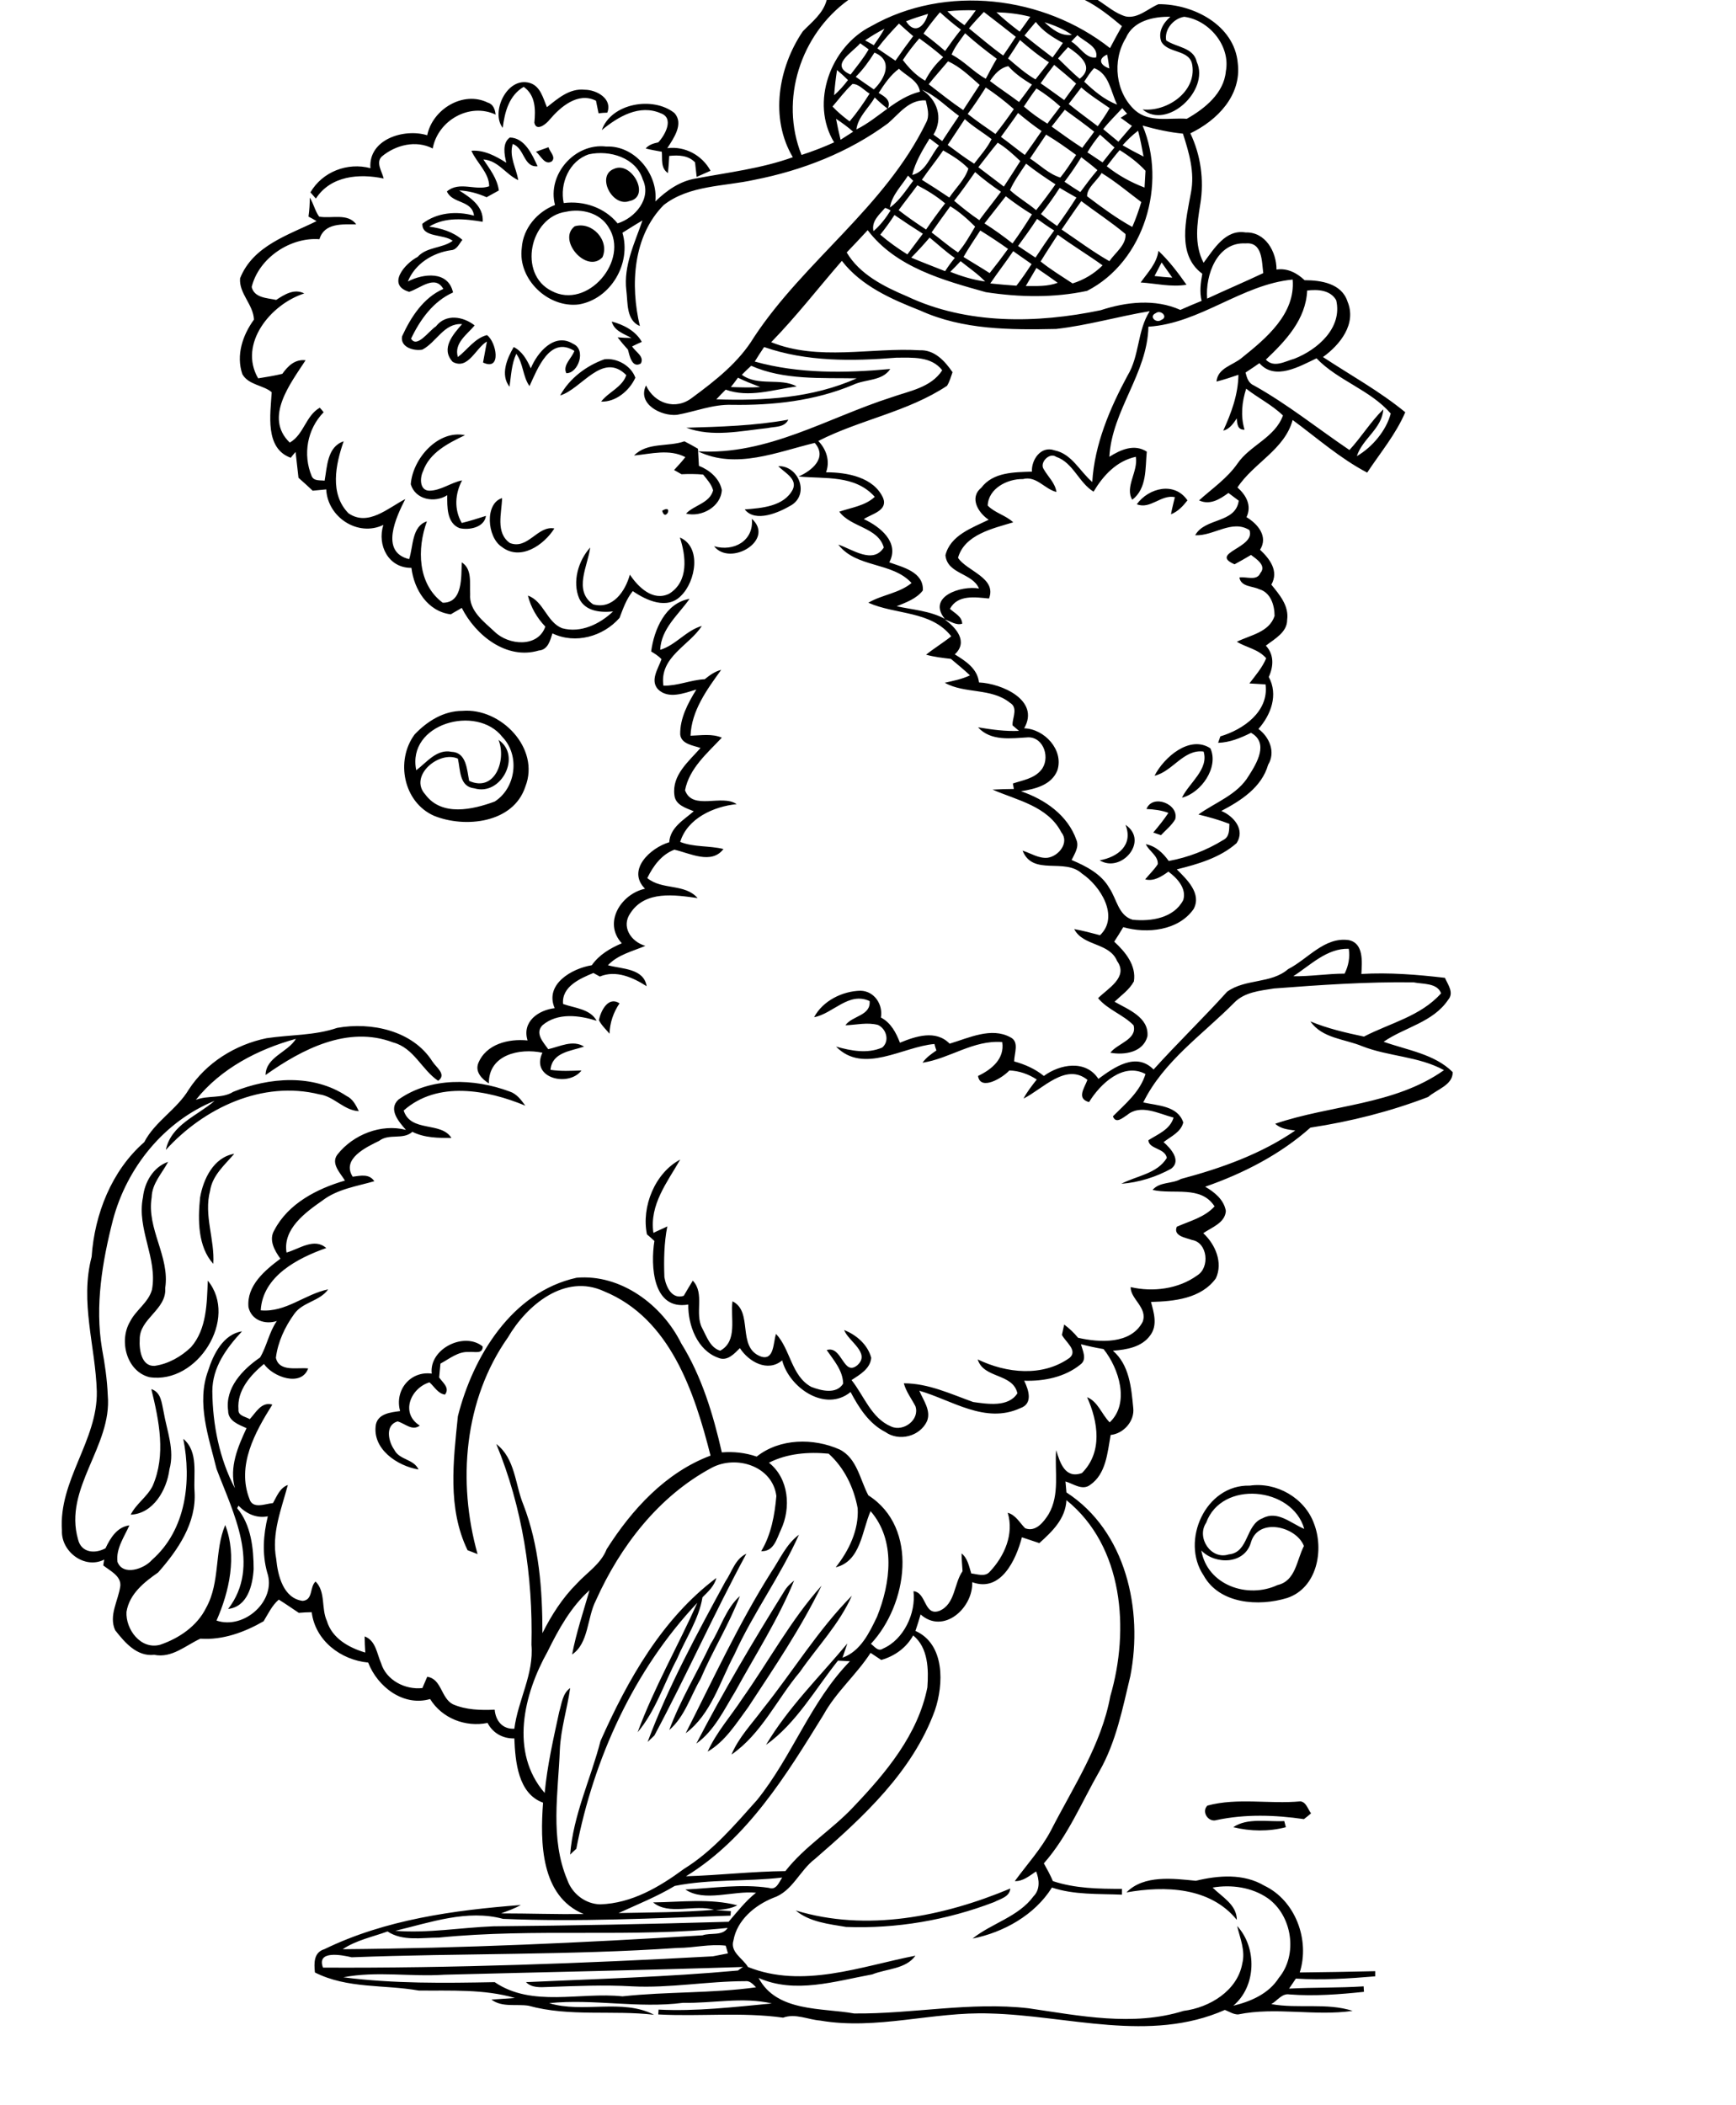 <?xml version="1.0" encoding="utf-8"?>
<!-- Generator: Adobe Illustrator 21.0.2, SVG Export Plug-In . SVG Version: 6.00 Build 0)  -->
<svg version="1.2" baseProfile="tiny" id="Layer_1" xmlns="http://www.w3.org/2000/svg" xmlns:xlink="http://www.w3.org/1999/xlink"
	 x="0px" y="0px" viewBox="0 0 538 652" overflow="scroll" xml:space="preserve">
<path d="M246.6,591.8c22,6.7,45.7,1.9,66.5-6.8c-0.2,2.6-3.1,3.2-5,4.2c-14.6,5.6-30.3,8.3-45.9,7.7
	C256.9,596,250.9,595.4,246.6,591.8 M382.2,566c4.4-3,10.6-1.6,15.8-1.9c0.1,0.5,0.4,1.4,0.5,1.9C393.2,567.4,387.5,567.3,382.2,566
	 M374.2,559.3c9.4-2.5,19.2-0.4,28.8-1.3c1.8,0.2,2.3,2.4,3.3,3.7c-0.5,0.5-1.7,1.4-2.2,1.8c-9-1.3-18.2-1.6-27.1,0.3
	C374.5,564.6,372.2,561.2,374.2,559.3 M236.4,529.4c9.3-11.6,17.1-24.5,27.6-35.1c-3.9,8.8-10.7,15.8-16.1,23.6
	c-7.1,8.4-11.9,19.2-21.2,25.6C228.9,538.2,233,534,236.4,529.4 M220.2,509.3c3.1-4.9,4.7-11,9.1-14.9c-3.4,8.9-8.5,17-12.2,25.7
	c-3.1,5.3-4.9,11.7-9.7,15.8C210.8,526.7,216,518.2,220.2,509.3 M230.1,526.1c8.2-11.6,15-24.3,24.5-34.9
	c-6.4,13.2-14.7,25.4-22.7,37.6c-3.7,5-7.1,10.6-12.6,13.8C222,536.6,226.5,531.6,230.1,526.1 M243,493c0.8-1.4,1.9-2.4,3.1-3.4
	c-4.9,12-12,23-18.2,34.3c-3.5,5.7-6.5,12.2-12.1,16.2C224.1,524.1,233.4,508.4,243,493 M186.1,539.3c8.4-18.9,19.1-37.9,35.9-50.5
	c-0.6,2.5-2.6,4.3-4.3,6c-1.1,6.8-5.2,12.7-7.9,19.1c-4,7.5-6.6,16.1-12.2,22.7c5.1-13.8,12.5-26.7,18.5-40.1
	c-19.7,20.9-32.1,48.2-37.5,76.2c-0.5,0.4-1.4,1.3-1.9,1.8C177.6,562.3,183.1,551,186.1,539.3 M224.8,489.9c2-2.9,3-7,6.5-8.6
	c-10,18.5-18.6,37.8-28.5,56.3c-0.5,0.5-1.6,1.5-2.1,2C207.1,522.4,216,506.1,224.8,489.9 M239,487c2.7-4,4.6-8.6,8.6-11.6
	c-5.7,12.8-14.2,24.3-20,37.1c-4.5,8.4-7.2,18.5-15.1,24.4C221,520.2,228.9,503,239,487 M387.7,477.7c-1.9,6.9-11,7.1-15.4,2.6
	c1.9,10.8,14.4,15,23.6,10.7c5.7-1.3,5.9-7.7,8.2-12.1C401.7,472.8,390,470,387.7,477.7 M373.8,471.7c-3.1,4.6,1.5,11.6,7,9.8
	c6.3-0.6,5.1-9.2,10.5-11.2c4.6-2.5,8.8,1.6,12.9,3.3C400.5,460.5,378.6,458.4,373.8,471.7 M387.3,460.2c8.3-1.2,17,3.8,19.9,11.7
	c3.2,8.2,1,20-8.3,23.1c-8.8,2.7-21,1.9-25.9-7C365.8,477.3,373.6,459.8,387.3,460.2 M46.9,430.3c3.1,1,3.2,4.4,3.8,7
	c1,5.9,3.5,11.8,1.8,17.9c-0.8,6.3-5,13.7-12,14c1.7-3.4,5.1-5.5,6.8-8.9C51.5,450.7,49.3,440.1,46.9,430.3 M133.8,425.5
	c-0.9-7.7,10.1-13.1,15.8-8.4c0,2.5-2.6,1.5-4.3,1.7c-3.3-0.2-6,2.1-8.8,3.6c-0.1,1.4-0.3,2.8-0.4,4.3c1.1,1.6,3.4,3.2,1.8,5.3
	c-2.2-0.3-3.3-2.5-4.8-3.8c-5.9,1.8-9.1,9.6-3,13.4c-2.4,1.8-4.6-0.7-6.9-1.3c-4,1.2-2.8,6.3-1,8.8c1.6,3.2,6,2.8,7.5,6.1
	c-6.6-1.1-14.5-6.4-13.2-14c0.8-3.4,4.7-3.7,7.5-4.1C122.2,430.6,127.2,424.6,133.8,425.5 M44.3,370.9c0.5-4.7,3.2-9.4,7.8-11
	c-1.9,3.6-5,6.7-5.1,11c-1.6,9.8,5.7,18.3,4.2,28.1c0.5,6.7-8,9.4-7.9,15.9c-0.2,3.1,0.5,8.4,4.6,8.2c4.3-0.6,8.3-2.9,11.3-5.8
	c4.9-5.6,4.9-13.6,5.2-20.6c9.6,11.7-3.2,32.2-18.1,29.9c-7.1-1.8-9.5-11.3-6-17.2c1.8-3.6,5.7-5.9,6.8-9.9
	C48.9,389.8,42.3,380.7,44.3,370.9 M62,371c1-5.8,4.2-12.5,10.6-13.6c-3,3.5-6.8,6.7-7.5,11.5c-2,7.5,1.5,15.1,1,22.6
	C61.3,386.2,61.3,377.9,62,371 M185.6,316c0.6-2.9,2.9-7.5,6.4-5.2c-1.9,2.8-3,6-3.1,9.4C187.8,318.9,186.4,317.6,185.6,316
	 M137.7,611.7c-10.4,0.7-21-1.2-31.3,0.8c15.6,2,31.3,1.8,46.9,1.5c11.6,7.9,26.4,3,39.6,4.4c13.8-1.5,27.7-0.9,41.4-2.8
	c-0.9-0.9-1.9-2.1-3.3-1.9c-11.7,0-23.4,2.2-35.1,1.6c-8.7-0.5-17.4-0.1-26.1,0.2c-2.4,0.1-5,0.3-6.8-1.5c21.9-1,43.9-1.6,65.7-3.6
	c0.4-0.3,1.2-0.9,1.6-1.1C199.6,610.3,168.6,610.9,137.7,611.7 M210,603.4c-33.6,2.3-67.3,1.6-101,2.9c-3-0.7-11-2.3-8.9,3.2
	c40.2,0.2,80.6-1.3,120.8-3.5c1.6-0.3,3.1-0.6,4.7-0.9c-0.2-0.8-0.5-1.6-0.7-2.4C220,602.1,215,603.4,210,603.4 M136,600.2
	c-5.3,0-11.2,1.2-15.9-1.9c-4.7,1.7-9.7,2.7-13.9,5.5c37.2-0.3,74.4-2,111.5-4.3c2.5-0.9,6.2,0.3,7.8-2.3
	C195.8,600.3,165.8,597.2,136,600.2 M209.1,584.2c-5.5,3.3-11.5,5.7-17.4,8.4c9.9-0.2,19.8-0.2,29.6-1c-6.1-1.8-14,1.8-18.9-2.3
	c8.7-0.1,17.7-1.3,26.1,0.9c-2.1,1.1-4.4,1.3-6.7,1.5c1.6,0.1,3.1,0.2,4.7,0.3l-0.1,1.4c-23.5,0.8-47,2-70.5,1
	c-11.1-3-22.5,1.1-33.4,3.7c10.2,0.8,20.3-1,30.4-1.4c24.3-0.2,48.6-0.7,72.9-1.4c2.7-3.1,5.2-6.4,8.5-9c-7.1-0.7-16,3-21.9-1
	c8.6-0.4,17.3-1.8,25.9-0.5c2.3,0.8,3.1-1.7,4.1-3.2C231.4,582.9,220.1,582,209.1,584.2 M273.1,514.2c-1.1-0.7-2.2-1.5-3.3-2.2
	c-4.4,6.8-10.7,12.1-14.6,19.2c-11.5,18.6-23.5,38.3-42.6,50c10.3-0.3,20.5-1.5,30.8-1.6c6-7.7,14.6-12.9,21.2-20
	c10-10.5,19.9-22.3,22.8-36.9c0.4-5.5,0.3-12.3-4.4-16.1C280.9,510.4,277.3,513,273.1,514.2 M238.3,453.1c6.2,4.9,6.9,14,3.7,20.8
	c-1.3,2.8-2.2,6.8-6.1,6.6c3.1-5.1,4.2-11.3,4.7-17.1c-1.2-9.3-12.5-12.8-20.1-8.7c-16.4,8.8-28.3,24.3-35.8,41
	c-2.8,5.4-2.2,13.3-7.4,16.8c1.3-6.8,3.5-13.3,5.4-19.9c-5.8,5.2-9.6,12.1-13,19c-7.4,13.2-11.8,31.2-0.9,43.8
	c0.8-8.5,2.7-16.8,4.5-25.1c0.8-2.6,1-5.7,3.4-7.4c-0.9,6.4-2.9,12.6-3.2,19.1c-0.5,13.4-3.1,27.5,2.3,40.3
	c1.5,4.3,5.6,7.5,10.2,7.6c9.8-0.3,18.4-5.4,26-11c8.9-5.5,15.7-13.6,22.6-21.3c10.9-13.5,16.6-30.5,28.8-43
	c-1.2-0.1-2.5-0.1-3.7-0.2c-7.1,8.9-12.9,19.4-22.3,26.1c6.8-11.5,16.6-21.1,25.2-31.4c-0.5,1.5-1,2.9-1.5,4.4
	c5.6-2,8.3-7.7,10.7-12.7c4.2-10.4,5.9-23.6-2-32.7c-2.7,6.1-3,15.5-10.8,17.4c4.1-5.2,7.2-11.6,6.8-18.3c-1.2-6.4-4.1-12.5-9-16.9
	C250.5,449.7,244,450.2,238.3,453.1 M400.8,302.4c5.3,0.1,10.6-0.8,15.9-0.8c1.2-2.4,1.7-5,1.3-7.7
	C411.2,293.7,406.1,299,400.8,302.4 M399.2,300.2c6.1-3.1,11.2-10,18.7-9c4.8,0.9,4.2,6.8,4,10.5c8.7-0.5,17.3,0.2,25.9,1.2
	c0.9,2.1,2.9,4.6,1,6.8c-4.7,7-13.5,8.5-20,13c7.3,2.6,15.8,3.8,21.4,9.4c0.1,4-5,5.4-7.6,7.7c-11.7,4.5-24,7.6-36.5,9.5
	c-9.3,8.3-20.8,14.2-32.6,18.3c2.9,1.7,5.8,4,6.4,7.5c-0.2,3.7-4.4,5.1-7,6.9c3.7,3.4,6.2,9.1,3.9,14c-4.6,6.3-12.9,7.1-20.1,7.3
	c0.9,3.3,2.1,7.2-0.2,10.3c-2.6,3.7-7.4,4.5-11.6,4.8c5.1,4.4,5.7,11.4,6.3,17.7c0.5,4.1-3,8-7,8.4c-1,5.5-1.4,12.1-6.4,15.5
	c-2.4,1.8-5.2-0.4-7.6-1.1c0.1,1.1,0.2,2.3,0.3,3.4c18.5,12,23.8,36.4,19.8,56.9c-2.4,10-4.4,20.4-9.6,29.5
	c-5.5,9.6-9.8,20.1-17.2,28.5c1,1.8,2,3.6,2.8,5.5c6.9,2.3,14.2,2.4,21.4,2.4c0,0.5,0,1.3,0,1.8c-7.3-0.3-14.8,0.1-21.7-2.2
	c-5.3,8.5-15,13.9-24.6,15.8c6-4.8,14.2-6.7,18.9-13.1c2.1-2.1,1.8-5.2,0.8-7.7c-2,1.3-4,3.1-6.6,3c3.8-5.2,8.2-10,11.2-15.7
	c6.9-13.5,15.6-26.4,18.4-41.6c6-20.5,4.1-46.4-13.6-60.7c-0.3,5.8-4.4,9.7-8.4,13.3c-1.8-0.6-3.6-1.2-5.4-1.8
	c-1.8,6.9-6.5,17.2-15.4,13.9c0.3,8-8.9,16.3-16,10c-0.5,1.7-1,3.4-1.6,5.1c9.2,4.1,8.8,16.6,6,24.7c-6.9,18.9-22.2,33-37.1,45.9
	c-4.8,3.6-7,10.1-13,12.1c-5.7,2.3-11.2,6.9-12.3,13.2c-1.1,3.6,2.9,5.5,4.5,8.2c17,6.8,35-0.2,51.9-3.5c-3,4.2-8.9,4-13.4,5.8
	c-11.5,2.1-23.9,6.1-35.2,1.1c5.6,10.6,19.5,9.2,29.6,11c18,0.2,36-3.7,54.1-1.6c15.8,2.3,32.3,5.7,48,0.8c8-1,16.7-6.2,18.2-14.7
	c1-4-0.7-7.8-1.6-11.6c6.2,6.7,6,18.7-1.2,24.7c5.4-1.3,11-3.7,14.1-8.6c6-7.2,4.2-19.3-3.4-24.7c-4.9-3.4-11.3-4.3-17.1-3.3
	c2.9,2.9,7.5,5.3,7.5,10c-8.3-10.2-22.3-10.6-34.2-8.5c5.4-5.5,14.5-4.3,21.5-3.6c7-1.7,14.8-2.3,21.2,1.5
	c9.7,4.6,14.2,16.9,11,26.9c7.8-0.1,15.6-0.2,23.4-0.4l0,1.6c-8.2,0.7-16.4,1.2-24.6,0.7c-0.7,1-1.4,2.1-2.1,3.1
	c7.7-0.4,15.4-0.2,23.1-0.7c0,0.4,0.1,1.3,0.1,1.7c-7.7,0.8-15.4,1.4-23.1,0.8c-2.3-0.4-3.8,2-5.6,3c8.3,1.5,17.2-0.5,25.2,2.1
	c-11.8,1.7-23.8-1.3-35.5,1.1c-1.5,0-2.8-0.9-4.1-1.4c-23.3,10.3-48.7,1.7-72.9,1.1c-17.6-0.6-35,5.2-52.5,2.2
	c-3.8-0.3-7.7-2.3-11.5-0.9c-12.9-1.8-25.8-0.3-38.7-1l0.1-1.5c11.7,0.6,23.4-0.8,35.1-1.9c-9-2.1-18.3,0-27.5-0.2
	c-13.9,1.8-27.7-1.3-41.5,0.1c10.4,3.2,22.7-1.5,32.5,3.6c-12.9-1.5-26.2,0.7-38.9-2.8c-3.8-0.6-8.2,0.6-11.5-1.9
	c2.4-0.2,4.9-0.3,7.3-0.5c-9.6-2.8-19.9-2.2-29.8-2.3c-10.8-1.9-22.1-0.5-32.2-5.6c-0.3-2.9-0.4-6.2,2.9-7.2
	c18.9-9.2,40.2-12.1,60.9-13.7c-1.9,1.1-4,1.8-6.1,2.6c8.5,0,17.1,0.3,25.6,0.2c-13.4-5.5-13.5-22.3-12.6-34.5
	c-7.8-2.8-8.6-12.8-8.9-19.9c-3.6,0.1-6.7-1.7-8.3-4.8c-6.8,1.4-14.1-1.4-17.8-7.4c-8.3,2.4-16.3-3.8-19.2-11.3
	c-8.5-0.8-16.4-6.8-17.5-15.6c-1.4,0-2.7,0.1-4,0.2c-2.1-1.4-4.1-2.8-6.2-4.1c-2.1,1.8-3.3,4.4-4.7,6.7c-5.9,3.4-12.7,5.9-19.6,5.4
	c-4.6,2.1-8.8,6.1-14.3,5c-5.4,0.6-9.1-3.8-12.1-7.6c-2.1-4.6,1-9.2,1.6-13.8c0.2-3.1-3.2-4.6-5.3-6.3c0.1-0.5,0.2-1.4,0.3-1.8
	c-6.1,3.1-13.4-2.5-13.1-9C18.1,458.6,30.3,446.2,30,431c-0.4-13.9-5.3-27.7-1.6-41.7c0.9-13.2,6.2-26.7,16.3-35.5
	c3.3-6.4,10.1-10.1,13.8-16.3c5.4-8.3,14.4-13.9,24.1-15.9c7.3-1.1,14.9-0.8,21.9-3.2c10.5-1.9,23.4,0.8,29.5,10.4
	c1.2,1.9,4.5,4,1.8,6c-5.1-3.4-7.5-10.2-14-11.9c-14-5.3-28.2,2.1-39.5,10.1c0.1-5.6,6.9-7,9.4-11.2C80,325,68.4,331,60.7,340.7
	c3.8-1.5,8.1-0.3,11.6-2.5c11.1-4.5,24.7-5.6,35.1,1.3c1.9,0.9,2.9,2.8,3.8,4.7c-4.6-0.2-7.7-4.6-12.2-5.2
	c-17.7-4.4-35.8,4.2-47.6,17.2c1.6-7.8,9.8-10.6,15.1-15.2c-15.7,6.4-27.2,20.7-31.5,36.9c-3.3,12.9-5.6,26.5-3.4,39.8
	c0.9,4.8,1.6,9.6,1.8,14.5c1.4,15.8-13.8,28.8-9.2,44.7c1,4.1,5.2,4.5,8.5,2.7c1.5-3.2,3.6-6.6,7.4-7.1c-1.6,3.6-4.2,7.2-3.7,11.3
	c1.7,4.5,8.3,2.2,10.7-0.6c10.6-9.3,12.3-24.4,9.7-37.5c4.8,4,3.1,11,3.5,16.4c0.6,9.7-5.2,18.1-11.3,25c-4.3,3-8.9,6.6-9.8,12.2
	c-0.3,5.4,4.4,11.8,10.4,10.2c5.9-2,11.5-5.8,14.3-11.5c4.4-7.9,2.5-17.7,5.9-25.6c3.7,9.6,1.3,20.5-2.7,29.6
	c8.6,2.9,18.7-6.2,15.7-14.9c-1.6-5.7-1.2-11.7,0.2-17.4c-3.5,0.7-6.7-0.8-9.1-3.3c-0.1,0.2-0.3,0.6-0.4,0.8
	c4.3,5.1,5.1,12.4,5.1,18.9c-0.3,5-1.9,11.6-7.9,12.3C81,485,72.2,468.5,67.1,455c-2.4-9.8-6.3-20.4-2.6-30.4
	c1.6-5.1,4.7-11.3,10.5-12.2c-4.8,5.2-9.2,11.1-9.2,18.6c0.1,10.3,2.2,20.9,7,30c-1.8-6.5,0.9-12.8,3.6-18.6
	c-2.4-1.1-5.7-2.2-5.7-5.4c-1-7.1,4.5-12.8,9.9-16.5c2.1-3.5,2.8-7.9,5.2-11.3c-3.6,1.2-7.9-0.2-8.8-4.3c-0.6-6.7,5.1-11.4,9.9-15
	c-1.8-2.5-3.7-5.8-1.9-8.8c4.3-8.3,13.3-12.9,21.9-15.4c-1.4-2.3-4.5-5.3-2.3-8.1c4.8-6.1,13.5-9.6,21.2-7.6
	c-2.2-2.5-5.6-6.4-2.3-9.4c9.9-7,23.4-6.6,34.4-2.5c2.2,0.7,3.6,2.6,4.9,4.4c-11.8-4.9-27.2-7.8-37.7,1.5c2.2,6.9,11.6,3.3,14.8,8.5
	c-4.1,0-8.3,0-12.1-1.9c-2.9,2.6-7.2,0.4-10.3,2.8c-4.1,2-11.7,5.6-8.2,11.1c2.4-0.3,5.1-1,6.7,1.4c-5.5,1.6-11.4,2.4-16.1,6
	c-5.3,3.7-12.3,8.8-11.1,16.1c3.9-1.1,8.6-4.7,12.3-1.4c-8.8,3.1-19.7,8.7-20.3,19.3c7.8,0.7,13.6-5,20.9-6.5
	c-2.6,3.7-7.9,3.9-10.5,7.6c-2.9,4-5.1,8.7-5.7,13.6c1,4.5,6.7,2.9,10,3.3c-2.1,5.8-10.9,2.7-13.7-1.4c-4.2,3.5-8.4,8.2-7.9,14.1
	c-0.2,2,2.2,2.2,3.5,3c1.9-2,3.6-5.5,7-4.5c-5.4,8.6-11.1,18.9-7.1,29.2c1,3.3,4.9,1.5,7.3,1.3c1.2-2.1,2.1-4.7,4.6-5.6
	c-2,7.5-5.1,15-3.6,22.9c0.5,5.2,2.2,12.2,8.2,13c3.3-0.3,2.1-4.3,4-6c3.2,3.2,1.7,8.3,3.5,12.2c1.6,5.4,6.8,8.3,11.9,9.8
	c-0.1-1.7-0.2-3.3-0.2-5c3.5,1.3,3.8,5.4,5.1,8.3c1.6,5.3,7.5,8.3,12.8,7.7c0.5-1.2,1-2.3,1.5-3.5c4.5,0.7,4.2,6.5,7.9,8.5
	c4.1,1.8,8.7,1.9,13,1.7c0.3,3.4,2.4,6.1,6.1,5.9c1.1-8.8,6.1-16.9,5.3-26c0.5-21.2-2.8-42.6-10.9-62.2c5.9,4.5,5.8,12.5,8.4,18.8
	c4.9,12.7,5.9,26.3,5.9,39.8c2.8-5.6,6.2-10.9,10.6-15.3c3.2-3.5,7.5-6.1,9.3-10.7c7.8-12.3,18.3-23.8,32.2-29
	c-5-19.7-12.5-42.5-33-50.9c-12.1-5.6-23.9,4.2-29.8,14.3c-13.6,19.3-15.7,44.7-9.4,67.1c-0.8-0.3-2.3-0.9-3.1-1.2
	c-6.3-13-4.4-27.7-3-41.5c4.7-18.6,16.8-38.5,36.8-42.9c13.7-1.2,26.5,8.4,32.4,20.3c6.4,10.3,9.9,22,12.6,33.8
	c3.6-0.3,7.3,0.1,10.8,1.3c7.2-5.7,17.6-5.8,25.7-2.2c5.4,2.7,6.3,9.3,8.9,14.2c15.8,10.1,12.1,33.9,0.8,46c1.1,0.8,2.2,2.5,3.7,1.5
	c6.5-2.8,10.3-11,9.5-17.8c4.1,0.4,3.2,7.8,8,6.1c5-2.1,4.5-8.5,7.2-12.3c-0.1-1.8-0.3-3.7-0.3-5.5c1.9,1.5,2.3,4,3,6.2
	c1.9,0.2,4.3,1.2,5.8-0.6c4.5-4.8,7.5-11.6,5.5-18.2c2.5,0.7,3.7,3.1,5.4,4.8c3.3,1.3,5.8-2,7.3-4.4c3.5-6.1,1.8-13.2,2.3-19.8
	c1.2,3.8,2.7,9,8,7.1c6.5-6.5,5-15.9,1.6-23.5c3.4,1.4,4.5,5.3,7,7.8c6.3-5.9,2.9-16.7-1.9-22.7c-2.4-0.4-4.7-0.9-7-1.5
	c0.5,2,2,4.7-0.2,6.3c-4.8,3.9-11.3,5.2-17.4,5c1.4,2.9,2.8,7.1-1.2,8.5c-10.9,5-21.2-2.5-31.3-5.4c1.2,2.9,3.7,6.1,2.4,9.4
	c-2.2,4.8-8.7,6.4-12.9,3.4c-5.1-2.6-8.2-7.5-10.8-12.4c-7.8,6.4-19-1.3-21.2-9.8c-4.5,3.8-10.4,0.4-13.1-3.8
	c-1.7,1.7-3.9,4.2-6.7,3c-6.5-2.3-9.4-10.1-9.3-16.5c-11.1,1.9-11.7-12.1-10.5-19.7c-0.8-0.7-1.5-1.4-2.3-2
	c-1.8-8.6,2.5-19.1,10.3-23.2c-4,7-9.6,14-8.3,22.7c1.4-0.7,2.9-1.3,4.3-2c-1,5.1-1.1,10.4-0.9,15.7c0.5,3,2.3,7,6,5.8
	c0.9-1.6,1.9-3.2,2.8-4.7c3.8,4,0.5,10.1,2.9,14.7c1.4,2.6,2.5,6.1,5.6,7c5.5-3,3.1-10.2,3.8-15.3c6.6,3.2,1.2,14.3,8.8,17.1
	c4.2,1.4,3.8-4.5,4.7-7c4.5,4.8,4.7,13,10.9,16.4c3.1,1.2,7.8,2.4,9.9-1c-0.1-4.1-2.9-7.2-5.1-10.4c4.8-1.5,5.1,8.3,9.5,4.7
	c4.2-3.8-2.8-7.4-4.1-10.9c3.8,1.5,7.3,4.5,8.4,8.6c-0.3,3.4-3.5,5.2-6.1,6.9c3.9,4.9,6.1,11.8,12.3,14.4c3.8,1.7,8.9-2.1,7.5-6.3
	c-1.2-2.3-2.9-4.5-3.6-7.1c7.6,0,14.5,3.3,21.5,5.8c4.4,0.6,10.9,1.7,13.7-2.7c-1.4-6.3-10.5-4.5-12.3-10.5
	c8.9,4.3,20.1,5.5,28.5-0.5c2.6-2.3-1.3-4.9-2.4-7.1c0.2-0.8,0.5-2.4,0.7-3.2c1.6,1.2,3,2.5,4.3,4.1c6.6,1.5,16.3,2.1,20-4.9
	c1.7-4.4-3.8-7.1-3.7-10.8c6.9,1.6,14.8,0.6,20.6-3.6c4-2.4,3.3-10.2-1.6-11c-1.9-0.7-5.9-1.2-4.7-4.1c4.1-1.8,8.6-2.9,11.7-6.3
	c-4.2-6.6-12.8-3.6-19.2-5.1c2.2-2.6,6-1.8,8.8-3.4c12.4-3.3,24.8-7.7,35.4-15c-2.2-0.3-4.5-0.5-6.2-2.1
	c17.3-5.9,36.9-5.7,52.3-16.6c-7.8-4.3-17.1-4.2-25.3-7.4c-5.5-2.3-12.4-2.4-16.1-7.7c5.3,2.2,10.9,3.5,16.6,4.7
	c8.1-4.2,17.6-6.3,23.9-13.4c-1.2-3.3-5.7-2.8-8.5-3.4c-14.5-0.2-28.9,0.8-43.3,1.9c-4.3,0.7-9.1,1.1-12.3,4.4
	c-9.8,9.9-21.9,18.1-28.2,30.9c4.4,1,10.7,1,12.4,6.2c-0.7,3-3.8,4.3-6.1,6.1c2.2,1.9,5.6,5.7,2.4,8.2c-4.7,2.6-10.1,4.3-15.5,4.7
	c4.8-2.5,11.1-3.1,14.1-8c-0.5-3.1-5.6-2.7-5.7-5.5c3-1.9,6.7-3.3,7.8-7c-4.6-1.2-10.2-4.3-14.4-0.8c-1.3,0.8-3.5,2.9-4.4,0.4
	c3.9-3.9,8.4-7.6,10.1-13.1c-6.9-3.7-14,3-17.5,8.7c-4-1.1-1.4-4.4-0.5-6.9c-6.7-5.4-13.9,2.9-19.8,5.8c1.1-2.1,2.6-4,4.1-5.9
	c-2.6-1.7-5.5-2.7-8.5-2.8c-2.2,2.4-9,6.4-9.7,1.7c4.2-2,8.3-5.3,7.5-10.5c-9-0.7-16.2,5.1-24.7,6.4c1.1-1.6,2.7-2.7,4.3-3.8
	c-0.2-0.5-0.5-1.5-0.6-2c-9.8,0.8-22,9.5-30.5,0.8c4.6,1.3,9.7,2.3,14.3,0.3c2.4-2,1.3-5.8-1.3-7c-3.3-0.9-6.8,0-10.1,0.1
	c2.1-3,7.9-2.9,7.5-7.5c-6.5-3-11.3,3.9-17.2,5c2.7-5.1,8.8-8.1,14.4-8.2c4.3,0.1,7,4.3,6.3,8.3c3.1,1.6,4.7,4.7,5.9,7.8
	c4.9-2,11.1-4.1,15.4,0.3c6-1.8,12.9-5.2,18.8-2c2.9,1.4,1.2,5,1.2,7.5c3.3,0.9,6.5,2.3,9.2,4.5c5-3.7,13-5.1,16.9,0.9
	c4.9-3.6,11.7-8.4,17.1-2.9c7.4-8.2,15.4-15.9,22.8-24.1C386,303.1,393.9,304.8,399.2,300.2 M348.8,255.5c7.4,5-1.3,15.1-8,11
	C346.4,265.5,351.3,261.8,348.8,255.5 M355.3,250.6c1.9-4.8,10.2-1.5,8.9,3.2c-1.1,1.9-2.9,3.3-4.4,4.9c-0.6-0.2-1.8-0.6-2.4-0.8
	c1.7-2,3.3-4,4.7-6.1C360,251,357.6,250.7,355.3,250.6 M357.8,240.3c2.9-5.7,10.9-12.7,17.3-8.5c2.7,5.8-2.8,13.8-8.8,15.3
	c2.2-4.6,8.4-8.8,6.7-14.3C366.8,232,363.4,239,357.8,240.3 M129,238.6c3.3-2.5,6.4-6.7,11-5.7c4.6,0.2,4.7,5.6,5.4,9
	c8,3.6,11.6-6.5,9.1-12.7c7.3,4.9,0.8,17.5-7.5,15c-4.7-0.5-4.3-5.7-5.1-9.2c-5.9-2.6-15.3,5.4-10.1,11.1c5.1,6.9,14.7,4.7,21.5,2.2
	c6.6-4.2,7.9-14.3,2.4-20C147.8,218.1,126,224.1,129,238.6 M143.3,220.2c11.9-1,24.2,11.6,19.5,23.5c-3.7,11.3-18.7,12.9-28.3,9
	c-9.5-4.2-12-17.1-6-25.2C132.4,223.4,137.5,220.2,143.3,220.2 M201.8,201.8c0.9-6.8,4.4-15,11.9-16.3c-3.5,5-8.8,9.2-9.1,15.8
	c4.9-1.5,8-6,12.9-7.4c-3.9,6.1-13.2,9.6-11.9,18.5c4.4,0.1,8.5-1.8,12.8-2c1.5-1.2,3.1-2.4,5.1-2.9c-4.4,6.1-9.2,12.6-9.5,20.4
	c3.3-0.1,6.6-0.7,9.7,0.6c-4.5,4.8-10.1,9.5-11.4,16.3c2.3,6.4,11.4,1.1,16,4.3c-7.1,0.7-15.3,4.4-17.5,11.7c4.3,1.7,9,1.1,13.4,2.2
	c-3.7,4.9-10.4,1.3-15.2,0.2c-4,1.5-6.6,5.1-8.4,8.8c4.6,3.8,11.6,1.6,15.6,6.2c-7.1-1-16.2-2.4-20.8,4.6c-3,4.2,0.1,8.9,4.6,10.2
	c-4,1.7-8.5,2.7-11.6,6c4.3,1.2,11.1,0.9,12,6.5c-4.2-2.7-9.5-5.1-14.5-3c-0.5-0.3-1.5-0.8-2-1.1c-4.1,1.7-9.9,4.2-9.4,9.6
	c3.6,1.3,8.4,1.5,10.4,5.2c-5.4-1.7-12.1-2.6-16.8,1.4c-2.4,2.5,0.3,5.3,1.8,7.4c3.6-0.8,7.6-3,11.1-0.8c-4,1.4-9.9,1.7-10.4,7.2
	c3.2,0.5,6.4,0.3,9.6,0.2c-3.9,5.2-15.9,2.5-12.1-5.5c-7.1-1.5-16.7,0.6-16.6,9.5c-2.1-1.3-4.3-3.5-3.3-6.2c2.4-6,9.4-7.7,15.3-7.1
	c-1.8-5.8,3.3-9.4,8.4-10c-3.2-7.4,5.3-12.3,11.5-13.3c2.3-3.3,5.8-5.3,9.3-6.8c-5.9-6.4-0.2-15.3,7.2-16.9
	c-5.8-5.8,1.7-12.7,7.5-14.4c0.3-4.6,4.5-6.9,7.6-9.6c-2.4-1-5.7-1.9-6-5c-0.8-6.2,4.4-10.4,8.1-14.6c-2.3-0.8-6-1.2-6.3-4.2
	c-0.1-5,2.4-9.7,5-13.9c-3.7,1.1-8.7,3.1-11.9-0.1c-2.5-2.8,0.1-6.4,1.1-9.3C204,203.1,202.9,202.5,201.8,201.8 M233,160.7
	c7.3,6.6-6.7,14.9-11.7,8.5C227.4,171,233.7,167.5,233,160.7 M205.2,158.2C208.9,156,206.2,161.9,205.2,158.2 M155.5,169.4
	c-4.6-3-5.3-13.5,0.1-15.1c-0.1,4.6-2.1,10.7,2.4,13.9c5.6,2.2,8.6-5.5,13.8-4.5C168.6,168.8,161.3,173.9,155.5,169.4 M352.3,156.2
	c3.7-5.1,11.7-7.1,15.7-1.2c-1.4,1.8-3,3.5-5.1,4.3c0.3-1.8,0.8-3.5,1.2-5.3C359.8,153.1,356.5,157.9,352.3,156.2 M241.2,144.4
	c6.2-0.2,9.7,8.4,4.2,12c-4,2.4-11.3,5.6-14.6,1.4c5.2-0.4,12.2-0.9,14.9-6.2C247.2,148.3,243.1,146.4,241.2,144.4 M196.5,141.1
	c4.1-4.2,10.6-2.6,15.6-4.4c1.4,0.7,2.8,1.5,4.2,2.3c0.1,1.8,0.2,3.5,0.3,5.3c3.3,1.3,6.4,3.9,7.1,7.5c-0.3,5.2-6.3,8.5-11.1,7.3
	c2.6-2.7,7.3-3.2,8.4-7.2c-0.5-1.9-1.9-3.4-3.1-4.9c-2.2-0.2-4.5-0.2-6.7-0.1c-0.6-0.3-1.7-1-2.3-1.3c1.2-1.3,2.4-2.6,3.5-4
	C207.4,139,201.8,140.6,196.5,141.1 M127.3,150c0.6-8,8.5-16.9,16.8-15.2c-5.2,2.5-11,5.4-13,11.2c-1,2-1.1,5.9,1.9,6
	c3.6,0,6.7-2.5,10.2-3.2c-2.2,4.2-2.5,9-0.1,13.2c2.5-0.6,5-1.4,7.5-2.2c-0.5,3.6-5.2,4.5-8.2,3.8c-4-1.6-3.8-6.7-3.8-10.2
	C134.7,155.9,128.7,154.8,127.3,150 M212.7,132.5c10.4-0.3,21.2-0.6,31.6-2.5c-1.2,2.5-4.2,2.1-6.4,2.6
	C229.5,133.5,220.8,135.5,212.7,132.5 M187.3,111.3c3.9-0.5,8.3,2,9.6,5.7c-1.8,4-6.1,7.6-10.6,7.4c2.3-3,6.5-4.4,7.8-8.2
	c-7.4-7.4-13.8,4.3-20.5,6.3C176.5,117.2,181.7,113.3,187.3,111.3 M164.5,114.1c2-4.9,7.3-11.2,13.1-7.6c4.2,1.8,1.6,9.2-2.1,9.1
	c-1.2-2.5,1.7-4.6,2.5-6.9c-7.6-4.8-11.5,5.7-13.9,10.9c-2.1-2.9-1.9-7-4.1-10c-1.5,3.2-1.6,6.8-2.1,10.2c-2.9-3.7-0.8-8.7,1.3-12.3
	C161.8,108.8,163.3,111.4,164.5,114.1 M189.6,99.6c3.7,1,7.4,2.9,9.3,6.3c-0.7,0.3-2.2,1-3,1.4c1,1.7,3.9,3.1,2.7,5.3
	c-2.7,1.6-3.5-2.4-4-4.3c-1.1-1.2-2.2-2.5-3.2-3.8c1.4,0.1,2.9,0.2,4.3,0.2C193.4,103.4,190.3,102.5,189.6,99.6 M357.8,85.5
	c1.8,0.2,3.7,0.4,5.5,0.5c-1.1-1.6-2.2-3.1-3.3-4.7C359.3,82.7,358.5,84.1,357.8,85.5 M359,77.7c3.3,3.1,6.1,6.8,8.7,10.5
	c-4.7,0.8-9.5-0.4-14.2-0.7C355.7,84.4,358.5,81.6,359,77.7 M178.1,70.1c5.4-1.6,10.9,4.4,8.6,9.6C181.8,84.9,172.6,74.3,178.1,70.1
	 M96,61.2c1.2,1.9,1.6,4.1,2.9,5.9c3.8,0.7,8.9-1.2,11.5,2.4c-4.3,0-9.9-0.5-11.4,4.6C90,73.4,80.2,79.9,78,88.9
	c0.8,3.4,4.8,3.4,7.6,4c2.6-1.7,5.6-3.6,8.7-2c-10.4,3.3-20.5,15.6-14.3,26.3c2.5-0.4,5-0.8,7.5-1.4c1.7-2.4,3.9-4.6,7.2-4.2
	c-4.6,7.1-13,17.7-4.9,25.5c4.4-2.5,4.9-8.3,9.3-10.8c0.3,0.3,0.9,1,1.2,1.4c-5.1,5.2-6.5,13.1-3.7,19.8c0.7,1.6,2.6,1.2,4,1.4
	c0.8-4.4,0.8-10.5,5.9-12.2c-2.5,7.2-4.4,16.3,1.5,22.3c6.1,4.2,12.3-1.7,17.6-4.4c-2.8,5.5-8,16.4,1.2,18.6
	c1.3-4,0.8-10.2,5.5-11.7c-3.1,8.5-2.9,19.4,4.9,25.2c6.3,0.1,5.7-8.1,5.9-12.5c3.3,2.1,2.4,6.4,2.6,9.8c-0.4,5.2,4.2,8.5,7.6,11.7
	c4.3,4.2,13.4,5,15.7-1.6c-2.6-2.7-4.5-6-5.4-9.6c4.9,1.7,5.8,8.2,10.6,10.1c5.8,1.6,11.7-1.3,15.8-5.2c-3.9,0.4-8.6,0-10.5-4
	c-2.2-5.2-0.3-11.7,3.4-15.8c-0.7,5.7-5.3,13.3,0.9,17.6c6.1,1.7,10-4.1,11.4-9.2c2.6,3.9,7.2,8.4,12.2,5.9
	c6.1-3.8,5.2-11.6,3.3-17.4c6.8,2.9,4.9,13.6,0.4,18c-4.3,4.5-10.8,1.5-15-1.4c-2,2.5-3,5.4-4.1,8.3c-5.1,5.8-13.7,8.2-20.8,4.8
	c-0.7,2.2-1.4,5.1-4.2,5.3c-10,3-19.6-4.7-23.9-13.2c-1.1,0.7-2.3,1.3-3.4,2c-7.2-0.9-11.4-7.7-12.2-14.4c-7.1,0.1-10.7-7-8.7-13.3
	c-7.9,3.8-17.3-2.4-17.7-11c-1.4,0.1-2.8,0.3-4.2,0.4c-1.5-1.4-2.9-2.7-4.4-4c-0.3-2.7-0.6-5.3-0.9-8c-0.4,0.4-1.1,1.3-1.5,1.8
	c-8.1-2.9-6.3-13.5-5.9-20.3c-2.5-2.2-7.2-2.2-9.1-5.6c-2-5.9,0.1-12.1,3.6-16.9c-0.2-4.7-4.7-8.1-4.3-12.8
	c4-10.1,15-13.4,23.7-17.7c-0.8-0.5-1.7-1-2.5-1.4C95.9,65,96,63.1,96,61.2 M190.3,52.3c5.5-2.5,11.5,8.7,4.7,10
	C189.7,64.2,184.7,54.4,190.3,52.3 M166.1,47c1.3-0.5,2.6-0.9,3.9-1.4c0.3,1.4,2.4,3,1,4.4C168.8,51.3,167.6,48.2,166.1,47
	 M156.9,50.4c-0.6-2.5-1.3-6.1,1.1-7.8c4.6,0.1,6.9,5.2,8.6,8.9c-4.4,0.4-4-5.6-7.7-6.9c-1.2,3.9,1.1,7.4,1.7,11.2
	c-3.9-1.8-6.2-6.1-10.8-6.4c2,3,4.3,5.9,4.8,9.6c-1.3,0.7-2.5,1.4-3.8,2.1c-2.7-1.2-5.6-2-8.5-2.1c3.5,2.2,7.6,4.9,7.3,9.7
	c-5.6-0.9-11.5-1.6-16.6,1.5c3.7,0.5,7.4,1.6,10.3,4.1c-1,1.2-1.7,3.1-3.5,3.2c-5.7,0.8-11.2,4.2-13.4,9.7c4.8-2.5,12.5-3.4,14,3.4
	c-6.1,2.7-10.2,8.4-13,14.3c1.8,3.1,5.5-2.4,7.7-3.8c3.1-4,8.4-3.1,12-0.3c-2.3,2.8-6.5,5.5-5.2,9.8c3-2.3,5.2-5.8,9-6.8
	c2.9,2,4.7,11.3-1.2,8.5c0.4-2.2,0.8-4.3,1.2-6.5c-3.5,2-5.8,8.9-10.6,6.3c-3.8-4.1,0.1-8.5,2.9-11.7c-5.6-0.4-7.9,5.6-12.3,7.9
	c-2.6,0.5-6.9-0.7-6.3-4.1c2.7-5.9,6.6-12,12.8-14.7c-2.6-4.5-7.1-0.2-10.6,0.9c-7.1-2.1-1.3-8.8,2.6-10.8c2.9-3.2,7.6-2.6,10.9-5
	c-2.8-2.2-9.6-0.9-9.4-5.3c4.5-3.5,10.6-4,16-2.5c-0.6-4.9-6.7-3.6-8.4-7.5c3.9-3.3,8.9-0.1,13.1-1.6c0-4.2-3.9-7.3-5.5-11
	C150.1,46.4,153.7,48.4,156.9,50.4 M186.5,40.3c2.9-8.3,15.8-10.6,22.5-5.3c3,3.3-0.2,7.8-2.2,10.9c5.5-0.7,10.8,2.2,13.4,7
	c-1.4,0.6-2.9,1.3-4.3,1.9c-0.2-1.5-0.3-3-0.5-4.5c-2.1-2.2-5.1-2.3-8-2c-0.1,1.8-0.2,3.5-0.4,5.3c-2.3-1.5-1.7-4.3-1.9-6.6
	c-1.7-0.3-3.4-0.6-5-1c1-1.2,2.5-1.6,3.9-1.9c2.1-2.2,5-7.5,0.8-9C198.2,32.2,191.6,36.1,186.5,40.3 M132.4,41.9
	c1.6-8,11.1-13.9,18.8-10.1c1.7,0.5,2.2,2.1,2.4,3.7c-8.1-3.8-17.9,1.8-19.5,10.5c-5.2-2.7-11.5-1.1-15.8,2.5
	c-1.9,1.9,0.1,4.6,0.6,6.8c-7.5-1.6-16.4-0.9-21,6.2c-0.6-0.6-1.1-1.3-1.7-1.9c3.7-6.4,11.5-9.4,18.6-7.5
	C114.1,43.1,125.3,39.7,132.4,41.9 M155.8,39.6c-3.8-4.8,1.3-16,8.4-13.9c3.3,1,4.1,4.7,5.3,7.5c3.4-2.7,7-5.9,11.7-5.4
	c3.7,0,8.7,2.8,7,7.1c-0.7,0-2,0.1-2.7,0.2c-0.3-1.3-0.5-2.6-0.8-3.9c-5.6-2.8-11,1.9-14.4,5.9c-1,1.3-4.1,3.8-4.7,0.9
	c0.4-4,0.4-8.5-3.3-11.1C157.7,29.6,156.4,34.8,155.8,39.6 M226.5,119.9c3,0.1,6.1,0.2,9.1,0c-2.3-0.9-4.7-1.8-6.9-2.9
	C228,118,227.2,119,226.5,119.9 M229.9,116.1c5.1,3.7,11.9,0.8,17,3.6c-7.3,1-14.8,3.6-22,1c-1,1-2,2-2.9,3
	c14.7,0.5,29.8-0.4,43.5-6.5c-10.9-0.2-22.6,0.6-32.7-3.9C231.8,114.2,230.8,115.2,229.9,116.1 M390.3,112.5c-1.4,1-2.8,1.9-4.3,2.9
	c0.4,1.6,0.9,3.3,2.6,4c10.4,5.8,19.7,13.3,29.6,20c3.7-4,6.6-8.8,10.5-12.6c-0.4,6-6.5,9.1-8.2,14.5c4.8-2.8,9.1-7.9,10.5-13.2
	c-6.3-7.3-16.4-10.2-23-17.1C402.7,113.5,395.1,118,390.3,112.5 M358.2,97c-2.3,1,0.1,3.3,1.7,2.1C362.2,98.2,359.7,95.8,358.2,97
	 M405.1,90c-0.4,9-6.7,15.6-12.8,21.4c2.5,2.7,6,0.5,8.9-0.3c7.1-2.8,14.9-9.5,12.9-18.1C412.3,89.8,408.3,89.6,405.1,90
	 M355.9,101.2c-0.3,14.5-11.3,25.9-12.1,40.3c3.5-2.2,7.7-4.1,11.6-1.6c-0.5,5.1,0.1,11.4-4.5,14.9c-2.4-3.9,1.9-8.8,1.1-13.3
	c-6,1.3-10.1,5.8-13.1,10.8c-4.6-2.8-6.3-9-11.6-10.8c-2.1-1.5-5.3,1.9-3.8,3.9c1.3,2.3,3.5,4.2,3.9,7c-3.7-0.9-6.2-5.1-10.4-4
	c-4.8-0.1-10.7,2.9-10.9,8.2c2.2,2.3,5.6,3,7.9,5.2c-6.3,1.9-15.1,3.8-17.1,11c2.7,4.1,12.1,6.2,9.6,12.6c-4.2-0.4-9.7-1.3-12.1,3.2
	c1.5,1.4,3.7,2.3,3.8,4.6c-1.9,0.6-3.7-0.8-5.4-1.3c3.6,2.6,7.3,6.9,3.1,10.8c3.4,2.1,7,4.4,7.5,8.7c7,0.3,19,5.5,14,14.2
	c6.3,0.2,12.3,6.7,10.3,13c-1.8,4.6-6.9,5.8-11.3,6.5c7.4,2.5,14.5,7.4,17.2,15.1c0.9,2.2-0.6,4.3-1.5,6.2c4.5,1.9,9.2,4.3,11.7,8.7
	c2.3,3.4,2.8,8.5,7.2,9.8c5.7,0.6,12.8-0.5,15.7-6.1c1.1-3.6-1.9-6.8-4.6-8.8c-2.1,1.5-4.5,3.1-7.2,2.4c1.3-1.6,2.8-3,3.9-4.7
	c0.2-2.6-2.7-4-3.7-6.2c3.1,0.6,5.3,2.7,7.1,5.2c6-1.1,11.7-3.3,16.9-6.5c2-1,1.8-3.2,1.9-5c-3.1-1.2-6.3-2.1-9.6-2.9
	c5.3-3.8,12.1-6.1,15.6-12c2.5-3.9,6.3-10.2,0.7-13.3c-3.2,1.6-6.6,3-10.2,3.1c0.2-0.5,0.5-1.5,0.7-2c7.1-2.1,15.1-7.7,14-16.1
	c-1.7-0.1-3.3-0.2-5-0.3c1.9-2.5,4-4.9,5.2-7.8c-2.4-2.8-6.1-3.3-9.1-5.1c4.2-2.1,10-2.9,11.7-8c0-3.3-1.2-7.3-4.8-8.3
	c-2.1-1-5.6-0.7-6.1-3.6c2.1-0.4,5.4,1.2,6.5-1.4c2-2.3-1.3-4.4-2.9-5.6c-1.7,1-3.4,2-5.1,2.9c-8.1-3.5,6.7-5.1,4.6-10.6
	c-5.4-3.4-11.1,1.9-16.8,1.6c3-5.5,12.5-3.6,13.5-10.7c-1.1-0.8-2.1-1.6-3.2-2.4c-2.6,1.9-5.7,3.9-9.1,2.3
	c4.1-3.7,8.7-6.8,11.9-11.4c3.9-5.7,11.6-8,14.1-14.9c-3.4-3.3-7.7-5.4-11.4-8.3c-1.3,4.1-1.8,8.4-0.5,12.7
	c-2.2,0.1-2.3-1.8-2.4-3.5c-1.1,1.6-2.2,3.3-4.2,3.8c2.5-5.5,4.6-11.1,4.7-17.3c-2.3,0.8-4.5,1.5-6.8,2.1c0.4-4.3,5.1-5,7.9-7.4
	c7.5-6,16.6-13.6,15.7-24.2C384.8,88.1,371.9,100.2,355.9,101.2 M321.2,83c-1.1,1.9-2.2,3.7-3.3,5.6c3.3,0,6.7,0.2,9.9-1
	C325.6,86,323.4,84.5,321.2,83 M294.5,84.2c3.5,1.4,7.1,2.5,10.8,3c-2.3-2.4-5-4.2-7.6-6.3C296.7,82,295.6,83.1,294.5,84.2 M239,106
	c14.7,5.9,30.8,1.6,46,2.5c4.6-0.2,7.8,3.3,10.2,6.8c-0.5,1.4-0.9,2.9-1.7,4.2c-12.2,8.1-27,10.5-39.9,17.1c2.5,2.6,3.7,6.2,2.4,9.7
	c6.5,0,14.8,1.5,17.7,8c1.5,3.9-3.6,4.9-6,6.5c5,2.3,11.2,7.2,7.9,13.4c4.2,1.5,10.7,3,10.4,8.7c-2,2.6-5.2,3.7-8.1,4.9
	c5,1.1,10.3,1.4,14.9,3.9c-5.6-6.9,5.1-10.4,10.6-9.4c-2.1-4.9-9.8-4.4-10.4-10.3c1.5-6.2,8.3-8.5,13.4-11c-3.2-2.1-6.1-6.8-2.3-9.9
	c3.7-4.9,10.2-4.8,15.7-5c-0.2-3.7,2.8-8.1,7-6.6c5.4,1.1,7.8,6.5,11.7,9.8c0.7-11.6,5.4-22.7,10.9-32.9c3.8-6.2,3-13.9,6.9-20
	c-9.7,1.6-19.2,4.4-29,5.5c-14.2,0.3-28.9,0.3-42.1-5.7c-8.9-3.5-18.3-7.6-24.3-15.4C253.6,89.2,246.8,98,239,106 M306.9,87.8
	c2.7,0.3,5.4,0.5,8.1,0.7c1.7-2.2,3.2-4.4,4.7-6.7c-1.9-1.3-3.8-2.7-5.7-4C311.7,81.2,309.2,84.4,306.9,87.8 M374.1,92.5
	c5.8-2.7,11.7-5.2,17.4-7.9c-0.5-3.6-0.2-9.7-5.5-9.2C377.2,74.9,373.5,85.2,374.1,92.5 M282.4,79.8c3.5,1.5,7,2.8,10.5,4.2
	c0.9-1.4,1.9-2.8,3-4.1c-2.8-1.9-5.2-4.2-7.8-6.3C286.3,75.7,284.4,77.8,282.4,79.8 M322.5,81c3.1,2.5,6.6,4.6,9.9,6.8
	c3.5-1.1,6.7-3,9.3-5.6c-4.6-3.3-9.4-6.2-13.9-9.5C326,75.5,324.2,78.2,322.5,81 M298.6,79.6c2.7,1.7,5.5,3.3,8.1,5
	c2-2.5,3.9-5,5.7-7.5c-2.8-2-5.7-3.9-8.6-5.7C302.1,74,300.2,76.8,298.6,79.6 M321.4,67.8c-1.9,2.9-3.9,5.7-5.9,8.4
	c1.8,1.2,3.6,2.4,5.4,3.6c1.9-2.9,3.8-5.7,5.8-8.4C324.9,70.3,323.2,69.1,321.4,67.8 M272.8,72.7c2.7,2.3,5.5,4.3,8.4,6.1
	c1.6-2.1,3.2-4.3,4.8-6.4c-3-1.9-5.9-3.8-8.8-5.8C275.8,68.8,274.3,70.8,272.8,72.7 M175.4,65.6c-11.3,1.6-14.9,19.3-4.5,24.5
	c11.1,6,24.3-9.5,17.7-19.7C186,66,180.3,64.5,175.4,65.6 M294.5,63.9c-2,2.7-3.9,5.4-5.8,8.1c2.7,2,5.3,4.3,8.2,6.2
	c2.1-2.4,3.7-5.3,5.3-8C299.8,67.8,297.3,65.6,294.5,63.9 M274.3,64.4c-1.8,2.1-4.3,4.1-3.6,7.2c2.1-1.8,3.8-4,5.3-6.4
	C275.6,64.9,274.7,64.5,274.3,64.4 M335.1,62.3c-2.1,2.9-4.1,5.9-6.1,8.8c4.9,3.3,9.7,6.9,14.8,9.8c1.8-2.6,5.3-5.1,5-8.4
	C344.4,68.8,339.6,65.7,335.1,62.3 M305.1,69.2c3,1.9,5.9,4,8.7,6.2c2.1-2.9,4.1-5.9,6-9c-2.8-1.7-5.5-3.6-8.1-5.6
	C309.5,63.6,307.3,66.4,305.1,69.2 M328.4,58.2c-1.8,2.8-3.7,5.5-5.8,8.1c1.6,1.3,3.3,2.5,5,3.7c2.1-2.9,4.1-5.8,6-8.8
	C331.8,60.2,330.1,59.2,328.4,58.2 M284.3,57.4c-1.9,2.6-3.9,5.1-5.8,7.7c2.7,2.1,5.6,4.1,8.5,6c1.9-2.8,3.9-5.5,5.9-8.1
	C290.3,60.8,287.4,59,284.3,57.4 M341.4,53.6c-1.4,2.4-4.6,4.6-4.5,7.2c4.5,3.4,9.1,6.8,14,9.5c1.1-2.5,2-5.1,2.8-7.7
	C349.7,59.6,345.8,56.3,341.4,53.6 M281.4,54.4c-2,3.2-5,6-5.6,9.9c3-2.2,5-5.4,7.2-8.3C282.5,55.5,281.9,54.9,281.4,54.4
	 M302.2,53.3c-2.1,3-4.2,6-6.5,8.9c2.5,2.1,5.1,4.2,7.8,6c2.2-3,4.5-5.8,6.7-8.8C307.4,57.5,304.7,55.5,302.2,53.3 M313,58.9
	c2.5,2.3,5.5,4,8.1,6.2c2.1-2.6,4.1-5.3,6-8c-3.1-2-6.2-4.1-9.1-6.4C316.2,53.4,314.3,56,313,58.9 M329.9,56.3
	c1.6,1.1,3.3,2.2,4.9,3.2c1.7-2.3,3.4-4.6,5.3-6.8c-1.6-1.4-3.3-2.7-5-4C333.5,51.3,331.8,53.8,329.9,56.3 M343,51.5
	c3.5,2.8,7.5,5,11.7,6.6c0.1-1.7,0.2-3.5,0.3-5.2c-2.3-2.5-5.1-4.6-8-6.4C345.6,48.1,344.3,49.8,343,51.5 M285.7,55.7
	c2.9,1.8,5.7,3.6,8.5,5.5c2-3,4.9-5.6,5.9-9c-2.2-2.3-5-4-7.8-5.6C290.2,49.7,287.8,52.6,285.7,55.7 M182.5,47.8
	c-6.1,2-9.1,9.1-7.8,15.1c6.2-0.8,12.7,1.4,16.7,6.3c5.5-1.7,10.6-7.8,7.8-13.6C197.1,48.8,188.9,46.4,182.5,47.8 M303.2,51.8
	c2.6,2,5.3,4,7.9,6c1.7-2.6,3.4-5.2,5.1-7.9c-2.2-2.1-4.4-4.1-7-5.7C307.1,46.7,305.2,49.3,303.2,51.8 M288.1,42.9
	c-2.2,3.6-4.4,7.2-5.4,11.3c4.3-1,5.7-6.1,8.3-9.1C290.1,44.4,289.1,43.7,288.1,42.9 M337,47.2c1.6,1,3.1,2.1,4.7,3.1
	c1.2-1.5,2.4-3.1,3.7-4.6c-1.5-1.3-3-2.7-4.5-4C339.4,43.5,338.1,45.3,337,47.2 M324.2,41.7c-1.7,2.5-3.3,4.9-5,7.4
	c3.1,2,5.8,4.8,9.4,5.9c1.8-2.2,3.3-4.6,4.9-7C330.5,45.8,327.4,43.6,324.2,41.7 M347.9,45c2.1,1.2,4.3,2.4,6.5,3.5
	c-0.5-2.7-1-5.4-1.7-8C351,41.8,349.4,43.3,347.9,45 M354.1,38.9c7.6,18,0.6,42.1-17.2,51.2c-10.3,2.2-21,2-31.4,0.4
	c-13.2-3.7-27.9-7.7-36.6-19.2c-2.1,2.3-4.3,4.6-6.5,6.9c4,6.8,11.6,10.6,18.7,13.6c18.6,8.8,40.3,8.4,60,4.3
	c7.9-2.6,16.9-3.6,24.7-0.1c2.2-1,4.4-1.9,6.6-2.8c-0.7-2.8-0.3-5.6,0.2-8.4c-8-5.9-5-16.9-3.5-25.2c1.2-6.2-0.6-12.3-2.5-18.2
	C362.5,41,358.3,40.1,354.1,38.9 M293.7,44.9c2.7,2,5.3,4,8.2,5.8c1.9-2.5,4-4.8,5.4-7.6c-2.7-2.1-5.8-3.9-8.3-6.2
	C297.2,39.6,295.4,42.3,293.7,44.9 M259.1,36.8c0.4,2.2,0.9,4.4,1.4,6.5c1.3-0.8,2.6-1.7,3.9-2.5C262.7,39.3,260.9,38,259.1,36.8
	 M315.5,35c-1.7,2.5-3.5,4.9-5.3,7.4c2.5,1.8,4.9,3.8,7.4,5.6c1.8-2.5,3.5-4.9,5.2-7.4C320.3,38.9,317.9,37,315.5,35 M325.9,39.2
	c3.1,2.2,6.2,4.5,9.5,6.6c1.2-1.7,2.5-3.3,3.7-5c-3-2.4-6.1-4.6-9.1-6.8C328.6,35.7,327.3,37.5,325.9,39.2 M347.8,33.5
	c-2,2.2-4.1,4.2-5.9,6.5c1.6,1.3,3.1,2.6,4.7,3.9c1.4-1.6,2.8-3.3,4.2-4.9c-1.2-0.8-2.3-1.7-3.5-2.5c0.5-0.3,1.5-1,2-1.3
	C348.7,34.6,348.3,34.1,347.8,33.5 M317.3,33c2.3,2,4.7,3.7,7.3,5.3c1.3-1.8,2.7-3.5,4-5.3c-2.3-2.1-4.8-4-7.4-5.6
	C319.8,29.2,318.6,31.1,317.3,33 M285.7,27.8c4.8,3.1,6.7,8.8,3.6,13.9c0.9,0.7,1.8,1.3,2.7,2c1.7-2.6,3.5-5.3,5.2-7.8
	C293.4,33.2,290.1,29.6,285.7,27.8 M335.1,27.1c-1.3,1.7-2.6,3.4-3.9,5.1c2.9,2.4,6,4.6,9,6.9c1.3-1.8,2.6-3.7,3.7-5.6
	C340.9,31.4,337.8,29.5,335.1,27.1 M305.5,27.1c-1.8,2.8-3.6,5.6-5.6,8.2c2.8,2.2,5.7,4.2,8.6,6.2c2-2.5,3.9-5.1,5.7-7.7
	C311.5,31.4,308.5,29.1,305.5,27.1 M258,33c1.6,1.7,3.4,3.2,5.3,4.6c2.3-2.7,4.3-5.6,6.2-8.6c-1.7-1-3.3-3-5.3-3
	C261.8,28.2,260,30.7,258,33 M272.3,28.8c1.9,1.1,4,2.3,2.8,4.9c-1.4-1.1-2.7-2.2-4-3.5c-1.9,3.3-5.2,6-5.7,9.9
	c6.9-3.4,12.1-9.8,19.7-11.7c-0.5-3.5-4.3-4.9-6.5-7.1C276,23.2,274.1,26,272.3,28.8 M259.4,21.7c-0.4,2.6-0.7,5.2-0.9,7.8
	c1.6-1.4,3-3,4.3-4.7C261.8,23.8,260.6,22.7,259.4,21.7 M339.1,21.1c-1.2,1.2-2.1,2.7-3.1,4.2c3,2.8,6.2,5.6,10.2,7.1
	C344.2,28.4,343.8,22.9,339.1,21.1 M322.5,25.8c2.5,1.7,4.9,3.5,7.3,5.2c1.2-1.7,2.5-3.4,3.7-5.1c-2.2-2-4.5-3.9-6.8-5.8
	C325.2,22,323.8,23.9,322.5,25.8 M306.8,25.1c3,2.3,6.1,4.3,9,6.5c1.4-1.8,2.7-3.6,4-5.4c-2.6-1.6-5.2-3.3-7.3-5.7
	C309.9,21,308.2,23,306.8,25.1 M293.8,19c-2,2.4-4.1,4.7-6,7.1c3.5,2.7,7,5.5,10.7,8c1.7-2.6,3.4-5.2,5.1-7.8
	C300.5,23.6,297.6,20.7,293.8,19 M343.8,21.2c-0.2-1.4-0.4-2.9-0.7-4.3C340,18.3,341.1,20.3,343.8,21.2 M265.2,23.8
	c1.8,1.3,3.7,2.6,5.6,3.9c3.5-3.3,6.1-9,0.2-11.4C269.3,19,267.5,21.5,265.2,23.8 M327.9,18.1c2.2,2.1,4.3,4.3,6.7,6.3
	c4.9-3.8-0.3-7.5-3.6-9.8C330,15.7,328.9,16.9,327.9,18.1 M263.6,23.1c1.9-2.5,4-5,5.6-7.8c-0.6-0.5-2-1.4-2.6-1.9
	C263.9,16.5,257,20.2,263.6,23.1 M312.4,18.1c2.7,2.3,5.4,4.7,8.5,6.5c1.4-1.8,2.8-3.5,4.2-5.3c-3.2-2-6.1-4.4-9-6.9
	C314.9,14.3,313.7,16.2,312.4,18.1 M279.8,18.6c1.9,2.5,4.1,4.8,6.9,6.4c1.4-2.8,3.3-5.2,5.6-7.3c-2.4-2.1-4.9-4-7.4-5.8
	C283,14.1,281.3,16.3,279.8,18.6 M332,12.9c2.6,1.4,4.5,5.4,7.7,4.9c0.8-3.4-3.7-4.9-5.8-6.9C333.3,11.5,332.6,12.2,332,12.9
	 M299.1,10.3c-1.5,2.1-3.2,4.2-4.2,6.6c3.9,2,6.8,5.4,10.6,7.5c1.1-2.1,2.2-4.2,3.4-6.2C305.5,15.7,302.2,13.1,299.1,10.3
	 M268.1,12.5c0.9,0.5,1.8,1,2.7,1.5c1.2-1.7,2.3-3.3,3.3-5.1C272,10,270,11.2,268.1,12.5 M323.7,6.9c2.3,2.1,5.1,4.4,8.5,3.9
	C329.6,9,326.7,7.8,323.7,6.9 M317.5,11c2.8,2.3,5.8,4.6,8.7,6.8c1.1-1.5,2.2-3,3.2-4.5c-3.1-1.7-6.2-3.6-8.4-6.5
	C319.8,8.2,318.6,9.6,317.5,11 M271.9,15c1.9,1.3,3.7,2.5,5.6,3.8c1.8-2.6,3.6-5.1,5.5-7.6c-1.5-1.3-3-2.6-4.4-3.9
	C276.3,9.7,274,12.2,271.9,15 M348.9,11.8c-4.3,7-3.2,16.9,2.9,22.4c4.5,3.9,10.7,2.2,16,2.6c5.5-3.1,11.5-7.9,12.1-14.7
	c1.5-7.9-5.2-15.9-12.9-16.9c-3.3,0.5-6.2,3.9-5.6,7.3c3.1,2.2,8.5,2.1,9.5,6.7c4,8.8-9.2,21.1-16.8,14.7
	c7.5,0.8,16.7-5.4,15.4-13.7c-0.7-5-7.5-3.5-9.6-7.3c-1.1-3,0.6-5.8,2.8-7.7C357.5,5.1,351.2,6.4,348.9,11.8 M308.8,3.8
	c2.3,2.2,4.7,4.1,7.2,6c1.1-1.5,2.2-3,3.3-4.6C315.8,4.3,312.3,3.9,308.8,3.8 M300.3,8.8c3.5,2.8,6.9,5.8,10.6,8.4
	c1.3-1.9,2.6-3.8,3.9-5.8c-3.3-2.6-6.5-5.1-9.9-7.7C303.3,5.4,301.7,7.1,300.3,8.8 M291.3,3.8c-1.8,2.1-3.5,4.3-5.1,6.6
	c2.3,1.7,4.5,3.5,6.7,5.4c1.6-2.3,3.2-4.5,4.9-6.6C295.5,7.5,293.4,5.7,291.3,3.8 M280.8,6.6c2.7,4.3,5.8,1.5,6.8-2.3
	C285.3,5,283,5.7,280.8,6.6 M293.6,3.5c1.6,1.6,3.4,3,5.3,4.3c1.2-1.5,2.4-3,3.5-4.6C299.4,3.1,296.5,3.2,293.6,3.5 M256.2,0h6.7
	c-14.7,10.6-21.4,30.8-14.5,48c3.4-1.1,6.8-2.4,10.1-3.9c-7.5-12.3-1.1-29.7,11.5-36c23-13.1,53.5-9.4,74,6.8
	c1.2-2.3,2.4-4.5,3.7-6.8c-3.6-3-7.3-6-11.5-8.1h4c2.8,1.8,5.5,4.2,8.7,5.1c3.8,0.7,6.8-2.4,10.1-3.8c10.8-0.1,23.6,6.5,24.6,18.3
	c1.2,10-6.4,17.7-14.7,21.7c3.2,6.7,4.3,14.4,3.1,21.8c-1,6.1-2,12.6,1,18.3C376.3,77,379.8,71,386,72c6.2-0.2,9.6,6,9.6,11.5
	c3.3-0.5,6.3,1,8.7,3.3c5.1,0,11.5,1,13.3,6.6c2.9,6.9-2.3,13.4-7.6,17.2c8.5,5.6,17.6,10.6,25.5,17.1c-2.9,6.8-7.7,12.5-11.8,18.7
	c-8.4-4.4-15.5-10.7-23.1-16.3c-2.5,9.2-12.1,13.3-17.1,20.9c2.7,2.4,4.5,5.6,2.8,9.2c3.5,2.1,6.8,6,4.2,10.1
	c3,2.8,5.9,6.6,3.5,10.8c2.5,3.1,5.5,6.5,4.9,10.9c0,3.9-3.9,5.9-6.6,8c2.6,2.8,2.4,6.4,0.9,9.7c3,5.5,0.7,11.7-3.2,16.1
	c3.4,2.5,5.4,7.2,3,11.1c-2,7-8.4,11.1-14.5,14.3c3.8,1.6,7.5,5.8,4.7,10c-5.1,4.5-12,6.5-18.5,8.1c3.1,3.1,7.8,7.5,5.2,12.3
	c-4.7,6.7-14.4,7.7-21.8,5.6c-0.9,1.5-1.8,3-2.8,4.5c3.4,3.1,6.9,7.3,6.1,12.3c-1.4,2.6-3.9,4.3-6,6.3c4.2,2.4,10.7,4.8,10.2,10.7
	c-1.3,5-7.1,5.9-11.5,5.1c2.2-2.9,8.4-4.1,7.2-8.5c-3.2-3.3-8-4.8-11-8.4c3-3,9.5-6.5,5.9-11.5c-2.4-5.8-10.5-4.5-13.3-9.9
	c2.7,0.5,5.4,1.2,8,1.9c6.1-5.8,0.1-15.3-5.6-19.1c-5.4-5-15.2,0.9-18.4-7.1c2.6,0.8,5,2.5,7.8,2.2c3.4-0.5,6.8-4.7,4.2-7.9
	c-4.2-8.1-13.7-9.9-21.3-13.2c2.2-0.1,4.4-0.2,6.6-0.2c-0.1-0.4-0.2-1.3-0.3-1.7c3-1,6.5-1.5,8.7-4.1c3-3.5,1-10.2-3.9-10.2
	c-5.3,0.3-11.6,1.3-15.6-3.1c4.2,0.7,8.5,1.3,12.7,1.1c-0.5-0.4-1.5-1.3-2-1.7l0-0.7c0.2-2.1,1.6-4.9-0.8-6.3
	c-5.8-4.7-14-2.7-20.2-6.2c2.6-0.6,5.3-1.1,7.8-2.3c-1.9-1.8-3.9-3.4-5.9-5.1c-2.6-0.3-5.2-0.6-7.7-1.3c2.5-2,5.3-3.7,7.8-5.7
	c-6.3-8-17.2-6.6-25.7-10.4c4.3-2.5,9.5-2.9,13.4-6.1c-6-6.6-17.1-4.6-22.7-11.9c4.3,1.4,10.7,6.2,14.1,0.9
	c-1.8-6.3-10.2-6.2-13.8-11.1c3.8-1.3,8-1.8,11-4.6c-6.2-6.9-15.4-5.5-23.6-6.3c4.1-1.8,9-5.8,5-10.4c-11.7,2.8-24.4,8.3-36.2,2.6
	c21.5,1.3,40.2-10.4,59.9-16.7c5.6-2,12.3-3,15.8-8.4c-3.4-4.4-9.2-3.9-14.2-3.9c-13.7,1.1-27.8,1.3-41-3.3c-1,1.5-2,3-2.9,4.5
	c13.6,3.8,28,3.6,42,2.3c-2.5,3.8-7.7,3.1-11.5,4.9c-11.9,5-24.9,6.4-37.6,6.2c-5.9-0.2-11.3,2.1-17,3.1c-4.8,0.5-12.4-3.3-9.6-9.1
	c2.6,5.6,9.2,7.8,14.3,3.8c7.2-5.3,14.5-11,19.2-18.8C249.3,80.8,274.3,64.1,287,38c1.2-2.2,0.4-4.6-0.1-6.9
	c-5.2-0.3-8.2,4.1-11.7,7.1c-12.2,9-26.6,14.6-41.4,17.5c-9.4,2.1-20.1,1.6-28.1,7.8c-9.6,9.7-10.4,24.9-7.4,37.5
	c-4.3-1.8-3.7-7.3-4.2-11.1c-0.9-7.6,2.6-14.6,5-21.6c-2.1,1.2-4.1,2.5-6.2,3.8c2.8,9.5-3.6,20.5-13.5,22.2
	c-9.5,1.2-19-7.8-17.7-17.5c0.4-6.1,4.8-11.2,10.3-13.3c-2.5-9.5,6.2-19.3,15.9-18.1c8.8-0.4,16.1,8.5,15.2,17
	c3.5-3.4,7.6-6.3,12.5-7.1c10.1-1.9,20.4-3.1,30.1-6.6c-7.2-12.1-4.5-27.8,3.1-39C251.6,6.8,255.1,4.2,256.2,0"/>
</svg>
